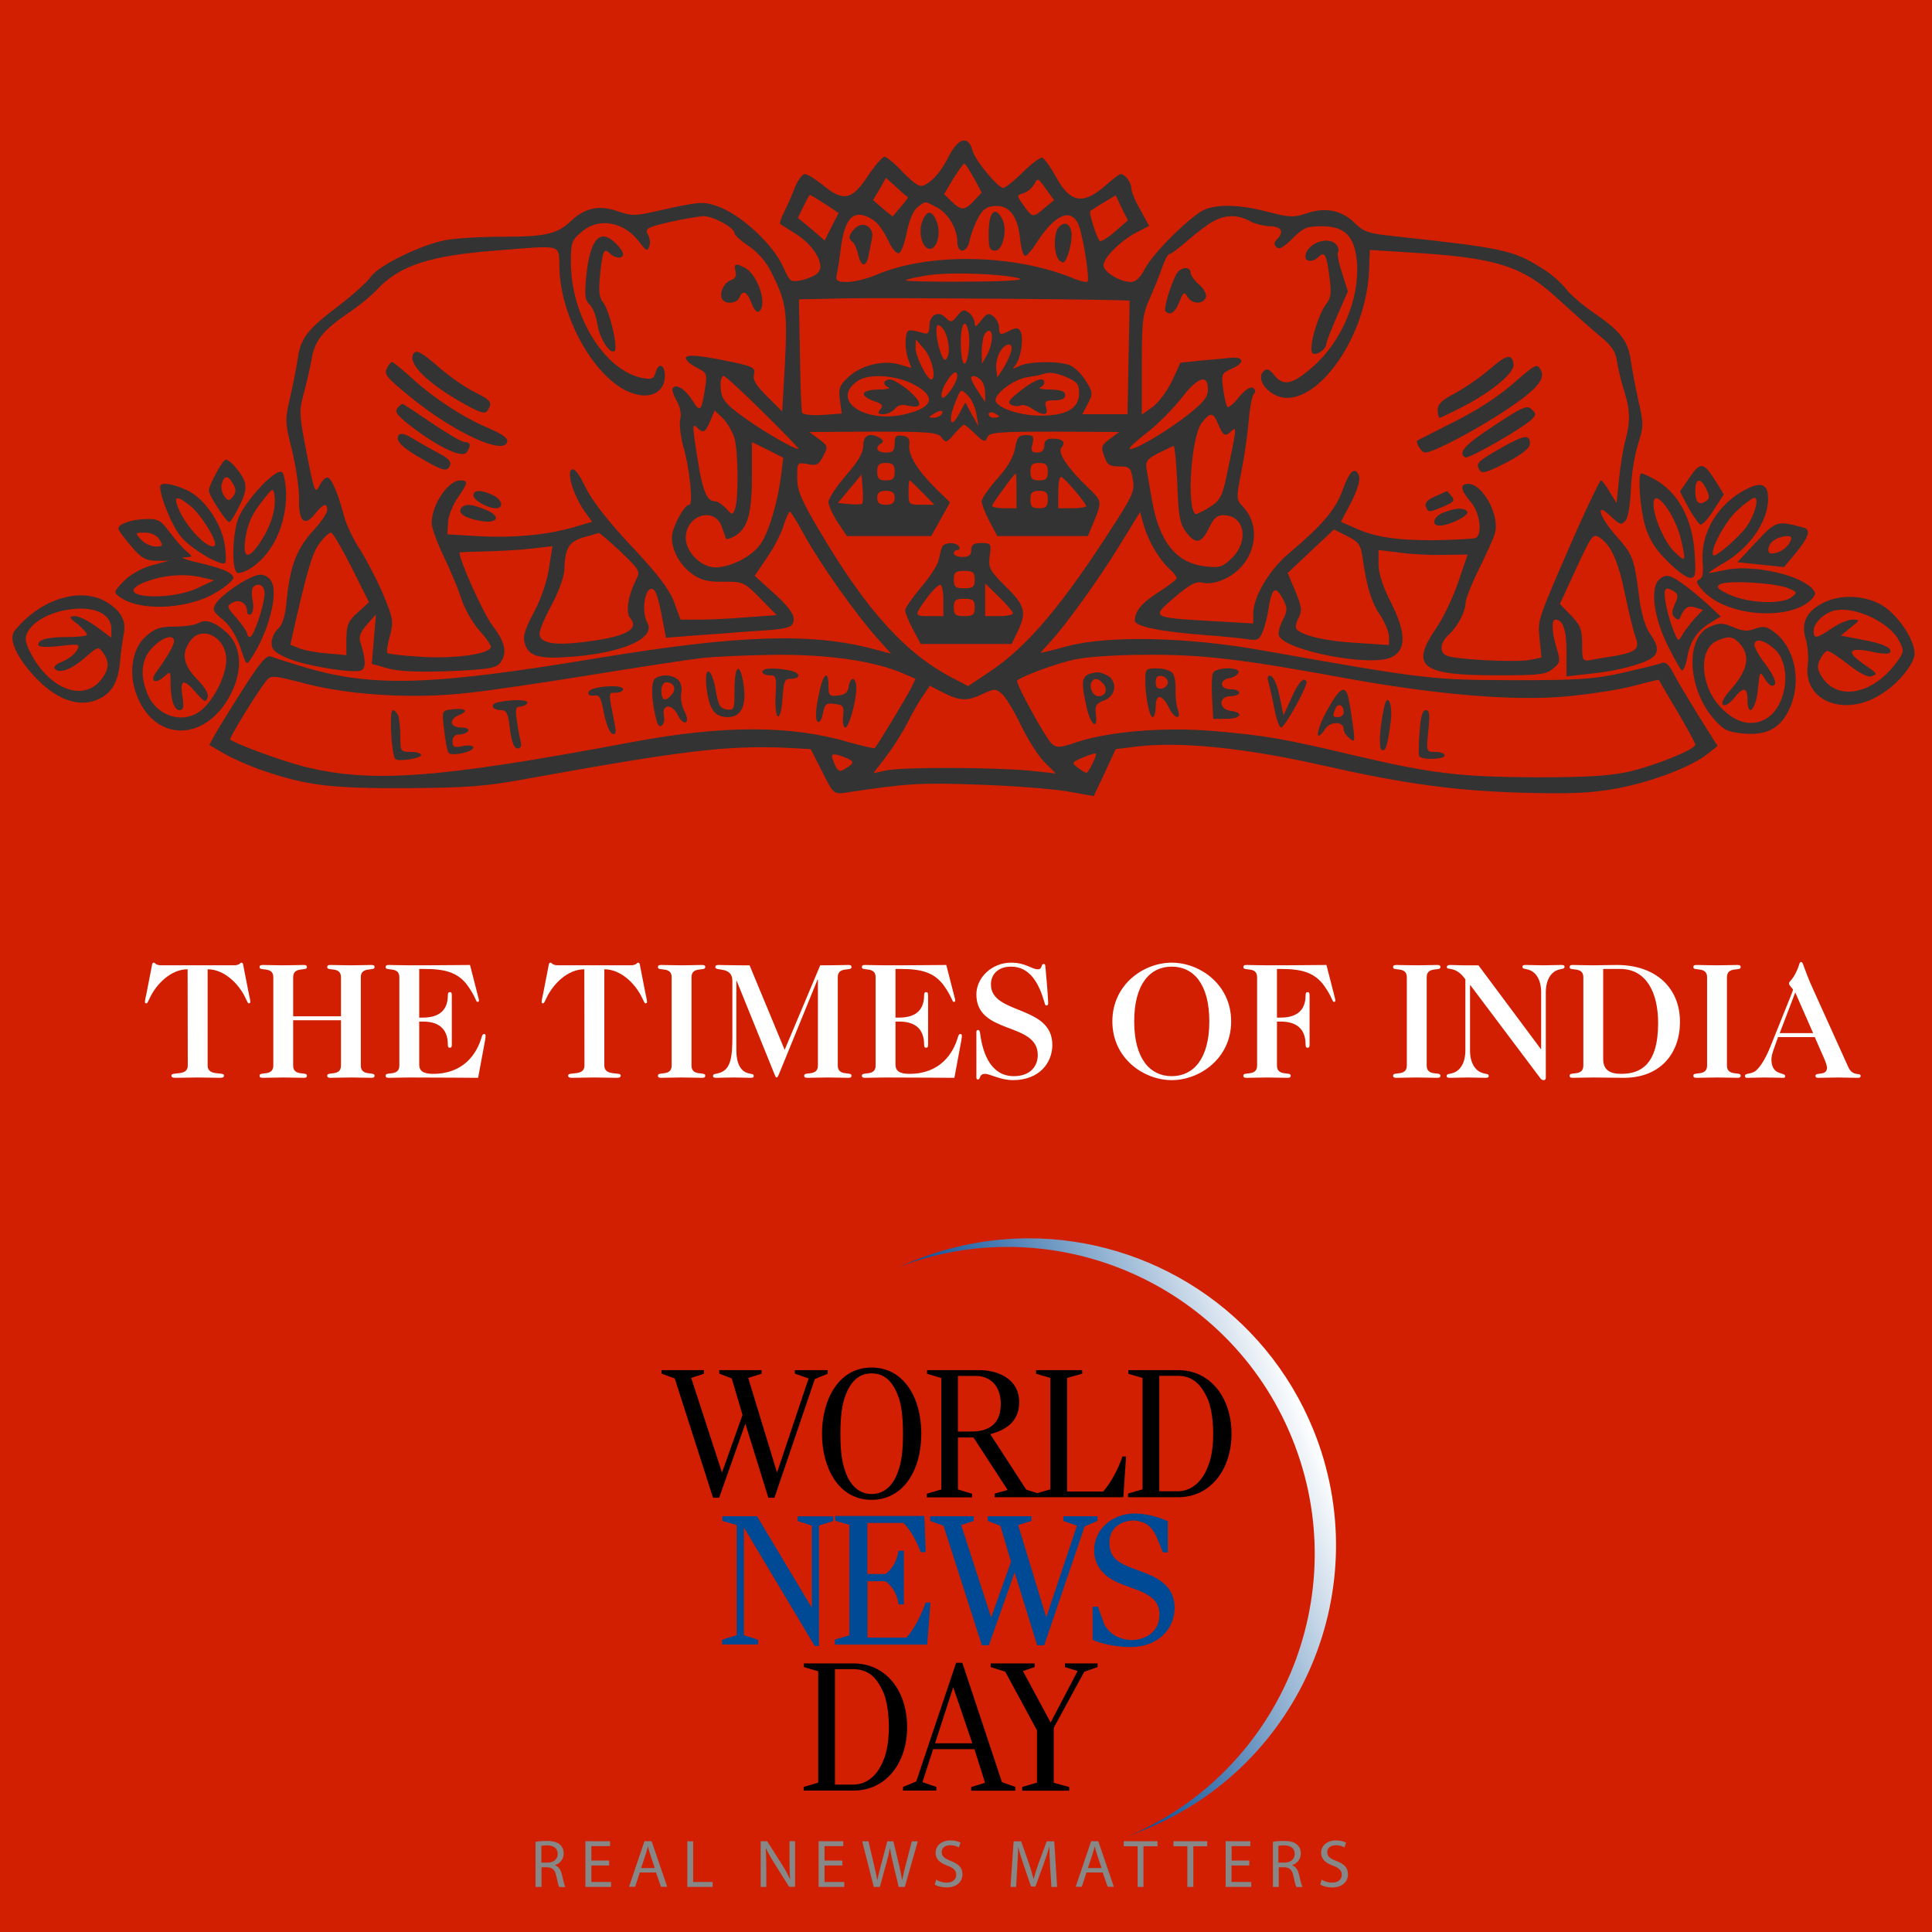 <svg x="0px" y="0px" xmlns="http://www.w3.org/2000/svg" xmlns:xlink="http://www.w3.org/1999/xlink" viewBox="0 0 555 555" xml:space="preserve"><rect x="0" y="0" width="555" height="555" fill="#333333" stroke="none"/><title>Times of India (TOI) World News - https://timesofindia.indiatimes.com</title><style> .st0{fill:#878787;} .st1{fill:#004994;} .st2{fill:none;stroke:#004994;stroke-width:0.978;stroke-miterlimit:10;} .st3{clip-path:url(#SVGID_2_);fill:url(#SVGID_3_);} </style><g transform="translate(0,555) scale(0.1,-0.1)" fill="#d31f01" stroke="none"><path d="M0 2775 l0 -2775 2775 0 2775 0 0 2775 0 2775 -2775 0 -2775 0 0 -2775z m2794 2342 c6 -26 73 -107 88 -107 5 0 31 20 56 45 25 25 51 44 56 42 6 -2 25 -28 41 -58 41 -73 78 -78 144 -19 18 16 37 30 40 30 13 0 31 -24 31 -41 0 -9 11 -37 26 -62 l25 -46 -33 -17 c-45 -22 -98 -74 -98 -96 0 -19 47 -48 79 -48 14 0 27 13 40 38 24 47 137 157 174 171 40 15 101 13 181 -8 61 -16 73 -16 109 -4 54 19 102 9 139 -28 27 -26 39 -30 126 -39 297 -32 331 -39 412 -91 25 -15 56 -42 68 -58 12 -17 49 -48 81 -70 76 -52 99 -81 106 -139 4 -26 14 -78 22 -115 15 -64 15 -72 -2 -125 -10 -32 -19 -90 -20 -130 -2 -41 -8 -79 -15 -87 -12 -14 -16 -13 -42 11 -48 47 -35 0 16 -57 47 -53 51 -63 65 -176 6 -46 17 -83 30 -102 24 -33 27 -54 9 -69 -24 -19 -104 -40 -176 -47 l-72 -8 0 70 c0 64 -10 93 -32 93 -12 0 -10 -37 4 -83 11 -37 10 -41 -11 -58 -20 -17 -41 -19 -162 -19 -217 0 -249 25 -173 136 20 29 48 88 63 132 l27 79 -71 -1 c-38 -1 -96 2 -127 7 l-58 7 0 -40 c0 -26 12 -65 36 -111 44 -88 44 -137 1 -157 -59 -29 -306 19 -323 62 -3 8 2 28 11 45 14 28 14 34 0 61 -20 38 -31 32 -40 -23 -3 -23 -11 -55 -17 -70 -10 -25 -15 -28 -47 -23 -20 3 -70 8 -111 11 -133 10 -210 25 -210 42 0 27 19 51 70 83 27 18 50 35 50 39 0 5 -9 16 -20 26 -29 26 -61 80 -74 125 l-11 39 -59 -96 c-62 -101 -154 -228 -199 -277 -15 -16 -27 -30 -27 -31 0 -1 33 7 73 18 118 32 344 28 567 -12 463 -82 480 -84 715 -85 188 0 234 3 315 21 52 12 103 24 112 28 12 5 21 -2 34 -27 9 -18 42 -73 72 -122 l56 -89 -29 -23 c-48 -38 -165 -82 -266 -100 -74 -13 -132 -15 -274 -11 -190 6 -333 26 -560 77 -224 51 -409 70 -535 56 l-65 -8 -31 -67 -32 -68 -78 14 c-44 7 -158 16 -254 19 -163 6 -204 4 -380 -23 -35 -5 -36 -4 -68 60 l-33 65 -72 4 c-168 7 -295 -8 -737 -88 -124 -23 -175 -27 -350 -28 -218 -1 -287 7 -414 50 -38 13 -88 35 -112 49 l-43 25 21 38 c12 20 48 79 81 130 46 72 63 91 76 86 9 -4 51 -17 94 -30 196 -59 366 -54 847 26 401 66 609 73 788 26 l52 -14 -42 47 c-60 67 -163 213 -207 293 -20 37 -39 68 -42 68 -3 0 -11 -18 -18 -39 -6 -22 -27 -63 -47 -92 l-36 -53 56 -51 c37 -33 56 -58 56 -72 0 -27 -11 -30 -130 -37 -47 -4 -119 -9 -161 -12 l-76 -6 -12 63 c-6 34 -15 67 -21 73 -24 24 -41 -55 -20 -94 23 -43 -68 -84 -210 -96 -98 -8 -128 -1 -141 33 -8 23 -5 37 24 93 21 38 39 92 44 128 l10 63 -61 -7 c-33 -4 -93 -7 -133 -8 -40 -1 -73 -2 -73 -3 0 -24 68 -174 94 -209 38 -50 44 -79 23 -108 -11 -15 -34 -19 -145 -24 -92 -3 -145 -1 -178 8 l-46 13 6 71 6 71 -26 -29 c-18 -21 -24 -35 -19 -50 16 -51 17 -76 2 -82 -24 -9 -165 14 -213 36 -34 15 -44 24 -44 43 0 13 8 32 19 41 13 12 21 37 25 87 10 95 29 144 76 195 22 24 40 50 40 59 0 22 -12 18 -36 -12 -30 -38 -47 -20 -45 47 0 29 -9 90 -20 136 -20 79 -21 87 -6 151 9 37 18 87 22 111 8 60 27 85 117 153 43 33 85 71 94 85 21 31 143 91 213 104 29 6 105 10 167 10 122 0 155 8 195 46 39 37 81 46 134 27 41 -14 52 -13 113 1 116 26 131 28 169 15 68 -22 163 -109 193 -176 19 -43 21 -44 52 -38 18 4 40 13 47 21 23 21 -9 77 -61 111 -24 15 -45 28 -47 30 -2 2 3 18 12 35 9 18 23 50 31 71 8 20 21 37 28 37 7 0 30 -14 51 -31 59 -49 84 -44 129 24 21 31 43 57 49 57 5 0 30 -20 54 -46 36 -36 48 -43 62 -35 25 13 47 40 68 81 28 55 57 62 69 17z m-2122 -904 c39 -45 42 -63 17 -114 -13 -27 -27 -49 -30 -49 -9 0 -59 77 -59 90 0 17 40 90 49 90 4 0 15 -8 23 -17z m4259 -49 l21 -34 -29 -45 c-15 -24 -32 -43 -38 -42 -5 2 -21 24 -35 49 l-24 46 28 41 c32 46 40 44 77 -15z m-4109 -32 c0 -89 -37 -170 -98 -212 -18 -12 -38 -19 -43 -15 -15 9 -14 98 1 149 15 50 112 156 129 139 5 -5 10 -33 11 -61z m3926 44 c71 -37 113 -113 120 -213 4 -65 3 -73 -13 -73 -10 0 -39 21 -65 48 -35 34 -52 62 -64 101 -15 52 -22 151 -11 151 4 0 18 -6 33 -14z m-4207 -36 c49 -25 96 -95 105 -157 3 -24 4 -46 1 -50 -12 -11 -98 40 -127 75 -26 31 -60 114 -60 144 0 15 40 8 81 -12z m4537 -7 c10 -66 -44 -152 -124 -199 -24 -14 -44 -27 -44 -29 0 -2 19 2 43 7 73 17 205 -9 249 -49 14 -13 15 -19 6 -30 -55 -67 -242 -57 -313 17 -21 22 -25 31 -14 35 10 4 13 18 10 51 -6 83 43 166 124 208 38 20 59 17 63 -11z m-4592 -110 c16 -21 37 -46 48 -55 21 -18 21 -18 -4 -19 -14 0 3 -7 38 -15 67 -15 102 -29 102 -44 0 -11 -50 -47 -86 -60 -85 -33 -193 -30 -240 5 -18 13 -18 15 12 46 19 19 51 37 80 45 l49 13 -37 0 c-30 1 -43 8 -72 43 -20 23 -36 45 -36 50 0 13 41 27 82 27 32 1 41 -5 64 -36z m4696 11 c21 -6 14 -28 -27 -77 l-30 -36 -67 7 -67 7 54 58 c58 62 60 62 137 41z m-4402 -155 c20 -36 -9 -145 -57 -218 -15 -24 -15 -24 -33 30 -12 34 -30 63 -50 79 -28 23 -31 29 -20 46 17 28 101 83 127 83 13 1 27 -8 33 -20z m4062 -12 c17 -12 46 -37 66 -55 l35 -33 -31 -19 c-38 -23 -58 -54 -66 -103 -4 -21 -11 -35 -15 -33 -4 3 -22 35 -40 71 -40 81 -51 163 -26 189 20 19 33 16 77 -17z m-4535 -47 c41 -25 57 -54 48 -94 -3 -17 -8 -51 -10 -76 -5 -56 -22 -88 -57 -106 -57 -30 -127 -6 -192 66 -51 56 -72 106 -54 128 73 91 190 128 265 82z m5093 -5 c47 -24 100 -100 100 -143 0 -27 -44 -83 -91 -113 -106 -72 -230 -25 -216 81 3 22 0 56 -6 75 -14 48 3 81 56 106 46 21 109 19 157 -6z m-4748 -83 c48 -45 46 -127 -5 -203 -72 -106 -194 -103 -247 7 -33 67 -25 147 19 186 26 23 40 28 84 28 28 0 59 5 67 10 20 13 49 3 82 -28z m4333 14 c22 -9 37 -10 57 -2 23 8 33 7 55 -10 59 -44 79 -140 45 -217 -26 -59 -66 -81 -136 -74 -43 4 -55 10 -83 42 -77 89 -82 236 -10 265 29 12 37 11 72 -4z"/><path d="M2738 5036 l-26 -44 22 -21 c28 -27 37 -26 64 2 l22 24 -22 41 c-13 23 -25 42 -28 42 -3 -1 -17 -20 -32 -44z"/><path d="M2527 5007 l-19 -32 28 -24 28 -23 23 27 c13 15 23 28 21 29 -2 0 -17 13 -33 28 l-30 27 -18 -32z"/><path d="M2971 5021 c-6 -11 -20 -23 -31 -26 -20 -6 -20 -6 1 -36 25 -35 27 -35 60 -6 l27 22 -24 33 c-22 31 -23 32 -33 13z"/><path d="M2308 4957 l-16 -33 39 -32 38 -33 20 40 20 39 -39 26 c-22 14 -41 26 -43 26 -2 0 -10 -15 -19 -33z"/><path d="M3170 4968 c-19 -12 -37 -23 -38 -24 -5 -3 18 -77 27 -86 3 -3 23 8 43 26 l38 33 -18 36 -17 36 -35 -21z"/><path d="M2636 4955 c-12 -9 -24 -37 -31 -72 -6 -31 -16 -58 -22 -60 -7 -3 -19 11 -28 29 -23 48 -39 66 -67 77 -41 15 -62 -11 -73 -94 -3 -27 -8 -60 -11 -72 -4 -20 0 -23 30 -23 19 0 56 9 82 20 151 65 399 61 571 -11 18 -7 35 -11 37 -8 7 7 -12 127 -25 162 -22 52 -69 32 -123 -53 -12 -19 -26 -35 -31 -35 -6 0 -12 23 -15 52 -7 64 -32 95 -74 91 -24 -2 -35 -11 -48 -38 -10 -19 -20 -47 -23 -62 -7 -36 -35 -37 -35 -3 0 39 -27 83 -60 100 -35 18 -30 18 -54 0z m55 -42 c13 -33 1 -78 -20 -78 -21 0 -34 47 -22 78 13 35 29 34 42 0z m188 8 c16 -29 2 -91 -20 -91 -16 0 -19 8 -19 48 0 63 18 83 39 43z m-374 -56 c-3 -14 -7 -36 -10 -50 -7 -34 -22 -32 -30 5 -4 16 -11 32 -16 35 -13 9 -11 21 7 39 23 23 56 4 49 -29z m573 17 c2 -12 -2 -38 -8 -58 -10 -28 -14 -33 -26 -23 -17 14 -19 80 -2 97 17 17 32 10 36 -16z"/><path d="M1923 4912 c-64 -15 -71 -19 -62 -35 6 -10 8 -26 4 -35 -5 -15 -9 -13 -27 11 -44 60 -117 74 -167 31 -29 -24 -31 -31 -31 -88 0 -154 97 -311 206 -332 26 -5 32 -2 37 15 8 31 27 25 27 -9 0 -44 -38 -67 -89 -51 -103 30 -209 209 -214 358 -2 74 15 69 -184 53 -187 -14 -275 -43 -338 -110 -16 -18 -55 -50 -87 -71 -71 -49 -95 -79 -103 -132 -4 -23 -14 -66 -22 -96 -14 -51 -14 -61 8 -173 22 -112 24 -118 37 -93 7 15 18 25 24 23 12 -4 31 -51 47 -113 6 -22 26 -65 46 -95 19 -30 49 -88 66 -128 29 -70 30 -78 19 -119 -7 -24 -10 -46 -7 -49 3 -3 48 -8 100 -11 96 -6 197 9 197 29 0 6 -15 27 -34 48 -18 20 -42 62 -51 91 -10 30 -33 85 -52 124 -18 38 -33 79 -33 92 0 53 47 123 82 123 24 0 23 -7 -8 -51 -14 -21 -27 -53 -27 -71 l-2 -33 85 -5 c101 -6 201 3 276 25 l55 16 -21 29 c-32 45 -53 112 -38 121 8 5 21 -11 40 -51 19 -38 64 -97 133 -170 78 -83 109 -125 122 -161 l18 -49 55 0 c30 0 92 3 138 7 l83 6 -47 48 c-46 47 -49 48 -105 48 -44 -1 -65 4 -89 21 -36 25 -60 68 -60 106 0 28 35 94 50 94 12 0 1 105 -17 167 -8 29 -12 64 -9 78 4 17 0 36 -11 55 -9 16 -14 32 -10 36 11 12 36 -5 56 -36 22 -36 26 -32 36 32 7 45 6 47 -24 62 -17 9 -31 21 -31 27 0 12 39 9 138 -12 56 -12 62 -16 58 -35 -4 -15 6 -32 38 -63 l43 -43 8 141 c7 149 4 174 -41 262 -13 27 -39 56 -63 72 -23 15 -41 32 -41 37 0 16 -63 50 -90 49 -14 -1 -57 -8 -97 -17z m-153 -62 c11 -11 20 -24 20 -30 0 -14 -23 -13 -38 2 -17 17 -21 8 -28 -60 -5 -48 -3 -66 8 -80 18 -21 44 -129 34 -140 -13 -12 -43 34 -50 77 -3 22 -13 47 -22 56 -14 13 -15 28 -10 81 11 109 40 140 86 94z m371 -70 c37 -20 65 -109 39 -125 -6 -4 -15 7 -21 24 -12 33 -26 40 -35 16 -7 -17 -40 -20 -49 -5 -10 16 4 48 24 55 13 4 17 12 14 25 -6 23 0 25 28 10z m-879 -286 c29 -25 74 -57 101 -70 49 -25 52 -30 38 -53 -7 -11 -20 -8 -68 19 -104 58 -162 115 -146 143 8 14 22 7 75 -39z m-78 -31 c65 -59 151 -115 222 -144 37 -16 54 -28 51 -38 -8 -40 -150 25 -275 126 -69 56 -80 68 -71 84 5 11 12 19 15 19 4 0 29 -21 58 -47z m56 -128 c44 -30 87 -55 95 -55 17 0 19 -9 6 -29 -11 -18 -76 11 -153 69 -45 34 -55 46 -47 57 6 7 13 13 15 13 2 0 40 -25 84 -55z m22 -88 c24 -12 35 -23 31 -33 -7 -20 -19 -18 -78 16 -60 34 -80 54 -70 70 5 7 19 4 43 -11 21 -13 54 -31 74 -42z m153 -119 c27 -12 34 -38 10 -38 -25 0 -65 23 -65 37 0 16 21 17 55 1z m-18 -43 c45 -19 32 -41 -19 -31 -43 8 -62 21 -54 35 10 15 30 14 73 -4z"/><path d="M3487 4915 c-16 -8 -49 -33 -74 -55 -25 -22 -49 -40 -54 -40 -4 0 -13 -17 -20 -37 -7 -21 -23 -60 -35 -88 -21 -45 -24 -64 -24 -193 l0 -143 31 22 c17 12 42 46 56 75 l24 52 57 6 c31 3 70 6 86 8 40 4 43 -14 5 -31 -30 -13 -31 -16 -25 -59 3 -25 9 -48 12 -51 3 -3 18 9 33 28 17 21 33 31 40 27 8 -5 9 -12 2 -19 -5 -7 -11 -41 -14 -77 -3 -36 -12 -101 -21 -145 -15 -77 -15 -80 5 -101 60 -64 30 -173 -59 -210 -18 -8 -43 -12 -57 -8 -19 5 -36 -4 -81 -42 -68 -58 -67 -58 104 -68 l122 -7 0 28 c0 48 46 126 102 173 94 79 134 125 154 180 20 57 37 72 48 43 4 -11 -4 -39 -22 -75 l-30 -57 32 -14 c60 -29 121 -39 233 -39 62 1 118 4 123 7 19 12 11 73 -15 103 -30 35 -32 52 -7 52 42 0 92 -93 76 -143 -3 -12 -24 -58 -45 -101 -22 -44 -39 -88 -39 -98 0 -25 -23 -69 -49 -92 -25 -23 -27 -51 -4 -60 27 -11 197 -19 236 -12 l35 7 -5 52 c-6 58 -10 47 107 315 35 78 66 142 69 142 3 0 15 -15 25 -33 l20 -32 7 70 c4 39 12 88 18 110 15 54 14 88 -4 144 -8 25 -17 63 -20 83 -4 29 -16 46 -52 75 -25 21 -78 68 -117 104 -104 96 -178 119 -431 134 l-110 7 -2 -56 c-7 -208 -170 -420 -275 -358 -32 19 -45 49 -28 66 9 8 16 6 30 -11 27 -34 53 -28 112 24 83 73 134 195 126 299 -6 75 -34 104 -101 104 -43 0 -53 -4 -84 -35 -25 -25 -39 -33 -46 -25 -8 7 -7 14 1 22 22 22 13 38 -20 38 -18 1 -44 7 -58 15 -32 18 -68 19 -103 0z m352 -68 c6 -8 8 -17 5 -20 -4 -3 1 -30 11 -60 l17 -54 -31 -71 c-17 -39 -31 -75 -31 -80 0 -16 -30 -36 -40 -26 -12 12 16 111 40 141 14 18 15 32 9 78 -8 64 -14 74 -31 57 -15 -15 -38 -15 -38 0 0 37 65 63 89 35z m-419 -80 c0 -7 11 -23 25 -35 15 -13 22 -28 19 -37 -8 -20 -41 -19 -53 3 -9 15 -12 13 -23 -15 -12 -31 -27 -41 -40 -27 -7 6 20 93 35 112 13 16 37 16 37 -1z m928 -262 c5 -23 -55 -75 -139 -120 -37 -19 -70 -35 -73 -35 -3 0 -6 10 -6 23 0 16 13 29 53 49 28 16 72 46 97 68 47 41 63 45 68 15z m77 -16 c17 -26 -9 -57 -97 -116 -89 -59 -210 -123 -234 -123 -11 0 -29 30 -22 35 2 1 40 20 85 43 91 45 148 82 208 136 44 38 51 41 60 25z m-25 -144 c-26 -25 -182 -115 -191 -109 -22 13 -2 36 84 92 80 53 94 59 107 46 13 -12 13 -16 0 -29z m-5 -70 c0 -12 -22 -30 -68 -54 -57 -29 -70 -33 -77 -21 -12 19 -5 25 67 66 63 35 78 37 78 9z m-225 -150 c10 -13 7 -17 -23 -30 -44 -18 -44 -18 -51 0 -4 10 5 20 27 29 18 8 33 15 33 15 1 1 7 -6 14 -14z m45 -45 c7 -11 -52 -40 -80 -40 -25 0 -17 28 13 38 36 14 59 14 67 2z"/><path d="M2671 4760 c-35 -5 -66 -12 -69 -15 -3 -3 75 -5 174 -4 103 0 168 4 153 9 -44 13 -191 19 -258 10z"/><path d="M2435 4693 l-140 -3 3 -158 c1 -86 4 -161 6 -167 2 -6 28 -9 59 -7 l55 4 -5 38 c-5 32 -1 43 20 63 35 36 99 53 147 41 l38 -11 -10 28 c-5 15 -8 40 -6 56 3 28 5 29 51 16 13 -4 17 1 17 21 0 32 26 45 47 23 14 -14 18 -14 33 6 15 18 20 19 34 8 9 -7 16 -21 16 -30 0 -12 5 -10 19 9 16 20 21 22 35 11 9 -7 16 -22 16 -32 0 -22 4 -23 32 -8 16 8 23 8 29 -2 11 -17 2 -78 -14 -98 -10 -12 -9 -12 10 -3 26 14 112 16 146 3 13 -5 34 -25 46 -45 21 -33 21 -37 6 -66 l-16 -30 65 0 65 0 3 163 c2 89 3 163 3 163 0 4 -693 9 -810 7z"/><path d="M2690 4598 c0 -14 5 -40 11 -58 9 -25 14 -29 20 -17 11 19 1 73 -17 88 -11 9 -14 7 -14 -13z"/><path d="M2760 4566 c0 -30 4 -57 9 -60 10 -7 20 57 13 91 -8 43 -22 23 -22 -31z"/><path d="M2826 4584 c-3 -9 -6 -30 -6 -47 l1 -32 14 25 c16 28 20 70 6 70 -5 0 -12 -7 -15 -16z"/><path d="M2630 4550 c0 -23 33 -90 45 -90 16 0 2 63 -20 87 l-24 28 -1 -25z"/><path d="M2871 4536 c-7 -12 -11 -34 -9 -47 l3 -23 16 24 c9 14 19 35 23 48 10 30 -17 30 -33 -2z"/><path d="M2717 4450 c-10 -17 -15 -35 -11 -41 6 -11 44 41 44 61 0 19 -16 10 -33 -20z"/><path d="M2995 4475 c-5 -2 -26 -6 -46 -9 -36 -6 -89 -45 -89 -65 0 -21 65 -44 125 -45 77 -1 115 20 115 65 0 25 -6 32 -35 45 -34 14 -50 16 -70 9z m5 -24 c0 -5 -6 -12 -12 -14 -7 -3 6 -6 30 -6 30 -1 42 -5 42 -16 0 -10 -10 -15 -31 -15 -26 0 -29 -3 -24 -20 8 -24 -7 -26 -40 -4 -13 9 -29 13 -34 9 -6 -3 -18 -2 -26 2 -12 7 -6 15 27 41 41 32 68 41 68 23z"/><path d="M2070 4446 c0 -41 10 -55 74 -100 55 -39 137 -86 150 -86 3 0 -42 47 -101 105 -58 58 -110 105 -114 105 -5 0 -9 -11 -9 -24z"/><path d="M2463 4455 c-79 -55 23 -124 141 -94 81 20 86 53 14 88 -51 24 -124 28 -155 6z m150 -29 c39 -35 37 -51 -6 -41 -15 4 -28 1 -36 -9 -8 -9 -22 -16 -33 -16 -16 0 -18 3 -9 14 9 11 6 16 -19 24 -43 16 -37 32 13 33 23 0 36 3 30 6 -19 7 -16 23 5 23 9 -1 34 -16 55 -34z"/><path d="M2790 4463 c0 -5 9 -21 20 -38 l20 -30 0 26 c0 14 -5 30 -12 37 -13 13 -28 16 -28 5z"/><path d="M3393 4405 c-24 -30 -67 -74 -97 -97 -30 -23 -53 -44 -51 -47 8 -8 101 46 163 94 50 39 62 54 62 77 0 45 -30 35 -77 -27z"/><path d="M2745 4396 c-22 -53 -15 -82 9 -37 l19 35 19 -35 19 -34 -6 35 c-3 19 -14 44 -25 54 -19 20 -20 20 -35 -18z"/><path d="M2040 4340 c-14 -33 -20 -36 -39 -17 -10 10 -11 3 -6 -33 21 -148 32 -180 60 -180 6 0 20 -9 31 -21 17 -19 19 -19 25 -2 11 27 10 163 -1 204 -6 19 -21 45 -34 58 l-23 22 -13 -31z"/><path d="M2680 4360 c-13 -8 -13 -10 2 -10 9 0 20 5 23 10 8 13 -5 13 -25 0z"/><path d="M2840 4360 c0 -6 7 -10 15 -10 8 0 15 2 15 4 0 2 -7 6 -15 10 -8 3 -15 1 -15 -4z"/><path d="M3452 4335 c-29 -37 -44 -237 -19 -261 2 -3 21 6 40 18 32 20 38 31 51 93 28 131 29 141 15 128 -19 -19 -25 -16 -39 17 -15 37 -23 37 -48 5z"/><path d="M2741 4303 c-21 -25 -24 -26 -36 -10 -11 15 -34 17 -196 17 l-184 -1 27 -20 c27 -20 27 -22 13 -49 -13 -25 -19 -29 -45 -23 -30 5 -30 5 -30 -39 0 -37 11 -64 69 -161 134 -226 247 -349 384 -418 l38 -20 57 38 c113 74 215 195 371 440 46 72 51 86 45 117 -6 33 -9 36 -39 36 -28 0 -35 5 -43 30 -10 26 -8 31 16 49 l27 20 -186 1 c-165 0 -188 -2 -193 -17 -6 -14 -10 -13 -34 10 -16 15 -30 27 -33 27 -2 0 -15 -12 -28 -27z m-212 -12 c9 -6 10 -11 2 -15 -19 -12 -12 -26 14 -26 20 0 25 5 25 26 0 21 4 25 23 22 17 -2 21 -9 19 -27 -3 -29 25 -74 77 -125 l40 -39 -27 -49 -27 -48 -121 0 -121 0 -27 40 c-14 22 -26 48 -26 58 0 10 23 45 50 76 36 41 50 66 50 87 0 30 20 38 49 20z m437 -16 c-5 -20 -3 -25 14 -25 13 0 20 7 20 20 0 14 7 20 23 20 30 0 40 -10 26 -26 -12 -15 20 -61 80 -118 36 -35 37 -37 14 -93 l-18 -43 -130 0 -130 0 -23 43 c-12 23 -22 49 -22 57 0 8 21 38 45 65 30 33 47 63 51 88 6 31 10 37 31 37 22 0 24 -3 19 -25z m-211 -295 c3 -5 1 -10 -4 -10 -6 0 -11 -4 -11 -10 0 -5 11 -10 25 -10 18 0 25 5 25 20 0 15 7 20 29 20 28 0 29 -2 24 -37 -4 -35 0 -42 46 -88 56 -54 61 -74 34 -130 l-17 -35 -130 0 -131 0 -23 43 c-12 23 -22 47 -22 54 0 6 20 35 45 65 25 29 48 64 51 78 3 14 7 31 10 38 4 14 40 16 49 2z"/><path d="M2520 4195 c0 -20 5 -25 25 -25 20 0 25 5 25 25 0 20 -5 25 -25 25 -20 0 -25 -5 -25 -25z"/><path d="M2441 4146 l-34 -41 33 -3 c17 -2 34 -1 37 1 2 3 3 23 1 44 l-3 40 -34 -41z"/><path d="M2610 4135 c0 -34 1 -35 37 -35 l37 0 -34 35 c-19 19 -35 35 -37 35 -2 0 -3 -16 -3 -35z"/><path d="M2520 4120 c0 -15 7 -20 25 -20 18 0 25 5 25 20 0 15 -7 20 -25 20 -18 0 -25 -5 -25 -20z"/><path d="M2960 4195 c0 -20 5 -25 25 -25 20 0 25 5 25 25 0 20 -5 25 -25 25 -20 0 -25 -5 -25 -25z"/><path d="M2883 4146 c-18 -24 -33 -46 -33 -49 0 -4 16 -7 35 -7 l35 0 0 50 c0 28 -1 50 -2 50 -2 0 -18 -20 -35 -44z"/><path d="M3040 4135 l0 -45 40 0 c22 0 40 3 40 6 0 9 -64 84 -72 84 -5 0 -8 -20 -8 -45z"/><path d="M2960 4115 c0 -20 5 -25 25 -25 20 0 25 5 25 25 0 20 -5 25 -25 25 -20 0 -25 -5 -25 -25z"/><path d="M2740 3885 c0 -21 5 -25 30 -25 25 0 30 4 30 25 0 21 -5 25 -30 25 -25 0 -30 -4 -30 -25z"/><path d="M2667 3838 c-42 -57 -42 -58 2 -58 l41 0 0 45 c0 25 -4 45 -9 45 -6 0 -21 -15 -34 -32z"/><path d="M2830 3827 l0 -47 40 0 c22 0 40 4 40 8 0 4 -18 26 -40 47 l-40 39 0 -47z"/><path d="M2740 3805 c0 -21 5 -25 30 -25 25 0 30 4 30 25 0 21 -5 25 -30 25 -25 0 -30 -4 -30 -25z"/><path d="M2160 4180 c0 -108 -13 -150 -51 -171 -11 -6 -22 -9 -23 -7 -1 2 -6 17 -12 33 -19 61 -104 37 -104 -30 0 -41 44 -85 86 -85 46 1 109 34 132 72 23 38 46 116 56 193 l6 50 -45 23 -45 22 0 -100z"/><path d="M3327 4248 c-33 -17 -37 -24 -33 -47 2 -14 10 -56 16 -92 21 -117 70 -177 153 -186 41 -5 49 -2 77 25 49 50 35 122 -26 122 -18 0 -28 -9 -41 -37 -22 -45 -39 -48 -67 -10 -17 24 -21 46 -24 138 -3 60 -7 108 -11 108 -3 -1 -23 -11 -44 -21z"/><path d="M3766 3967 l-67 -63 22 -52 c19 -46 20 -56 9 -78 -8 -15 -10 -28 -4 -33 20 -18 84 -33 172 -38 l92 -6 0 24 c0 13 -11 40 -24 60 -26 37 -40 83 -51 162 -6 42 -10 49 -45 67 l-38 19 -66 -62z"/><path d="M921 3993 c-22 -27 -34 -66 -68 -211 l-19 -84 25 -10 c14 -6 51 -13 81 -15 l55 -5 0 47 c1 40 5 51 33 76 l32 29 -50 100 c-28 55 -54 100 -59 100 -5 0 -19 -12 -30 -27z"/><path d="M1675 4006 c-42 -13 -52 -31 -54 -95 -1 -19 -17 -63 -36 -98 -19 -35 -35 -72 -35 -83 0 -26 36 -34 113 -26 131 15 176 36 147 71 -13 16 -6 63 16 107 14 27 13 29 -43 83 -32 30 -60 54 -63 54 -3 -1 -23 -7 -45 -13z"/><path d="M4528 3917 l-47 -102 32 -33 c27 -28 32 -40 32 -83 0 -47 1 -49 25 -45 14 3 43 8 65 11 64 11 76 21 64 53 -6 15 -19 69 -30 121 -20 99 -41 145 -74 167 -19 12 -23 6 -67 -89z"/><path d="M2011 3659 c-41 -5 -185 -27 -320 -49 -135 -22 -293 -45 -351 -51 -152 -17 -332 -6 -458 26 -100 26 -104 26 -118 8 -28 -35 -106 -164 -103 -167 13 -12 143 -60 208 -77 197 -50 387 -36 951 70 258 48 452 48 618 -1 40 -11 74 -19 75 -17 12 15 87 140 101 166 l16 33 -37 16 c-82 35 -212 54 -363 53 -80 -1 -178 -5 -219 -10z m125 -75 c9 -61 -6 -94 -45 -94 -38 0 -53 21 -61 81 -9 68 14 66 26 -3 7 -44 13 -54 32 -56 21 -3 22 0 22 57 0 72 16 81 26 15z m133 40 c32 -7 33 -24 1 -24 -16 0 -19 -9 -22 -55 -2 -31 -7 -54 -13 -53 -6 2 -9 28 -7 61 3 52 2 57 -17 57 -12 0 -21 5 -21 10 0 11 33 13 79 4z m-319 -29 c7 -8 10 -25 7 -36 -3 -12 1 -35 8 -50 10 -18 11 -30 5 -34 -5 -3 -15 5 -22 19 -15 34 -47 35 -41 2 6 -28 -13 -45 -20 -19 -16 55 -18 116 -5 124 21 14 54 10 68 -6z m430 -16 c0 -27 3 -30 28 -27 19 2 28 9 30 26 5 30 22 28 22 -4 0 -38 -21 -114 -32 -114 -5 0 -8 15 -6 33 3 29 0 32 -25 35 -24 3 -28 -1 -33 -28 -4 -19 -10 -28 -16 -22 -6 6 -5 33 3 71 12 65 29 82 29 30z m-590 -9 c0 -5 -9 -10 -21 -10 -22 0 -22 5 -3 -91 5 -24 3 -30 -7 -27 -8 3 -18 29 -24 59 -8 44 -13 54 -27 51 -10 -2 -18 1 -18 7 0 11 23 18 68 20 17 0 32 -3 32 -9z m-275 -40 c-3 -5 -13 -10 -21 -10 -13 0 -14 -8 -9 -42 3 -24 9 -51 11 -60 3 -11 0 -18 -9 -18 -10 0 -17 17 -22 55 -5 45 -10 55 -25 55 -28 0 -34 18 -8 23 45 9 89 7 83 -3z m-196 -34 c-31 -13 -27 -36 7 -36 14 0 22 -4 19 -10 -3 -5 -15 -10 -26 -10 -12 0 -19 -7 -19 -20 0 -16 5 -19 30 -13 17 3 30 1 30 -4 0 -13 -61 -26 -71 -16 -4 5 -10 34 -13 65 -7 56 -7 57 21 60 40 5 52 -4 22 -16z m-175 -2 c3 -9 6 -36 6 -60 0 -42 1 -44 30 -44 17 0 30 -4 30 -9 0 -10 -69 -20 -75 -11 -11 17 -17 140 -7 140 5 0 13 -7 16 -16z"/><path d="M1900 3565 c0 -28 12 -32 30 -10 14 16 6 35 -16 35 -8 0 -14 -10 -14 -25z"/><path d="M3085 3655 c-51 -11 -151 -48 -163 -60 -6 -6 81 -164 99 -181 15 -13 23 -13 75 5 93 30 250 43 390 31 149 -13 198 -21 404 -70 222 -52 302 -62 525 -63 141 0 209 4 263 16 75 17 192 64 192 78 0 4 -23 47 -52 96 -29 48 -52 89 -53 90 0 1 -34 -7 -75 -18 -41 -11 -129 -24 -195 -30 -147 -13 -363 5 -620 51 -310 57 -421 70 -580 69 -85 0 -176 -6 -210 -14z m283 -38 c6 -7 10 -28 9 -47 -1 -19 2 -45 6 -57 12 -33 -9 -29 -25 4 -19 39 -38 41 -38 4 0 -17 -4 -31 -9 -31 -9 0 -21 58 -21 108 0 30 2 32 34 32 18 0 38 -6 44 -13z m190 1 c-3 -7 -14 -14 -26 -16 -31 -5 -28 -32 3 -32 14 0 25 -4 25 -10 0 -5 -11 -10 -25 -10 -35 0 -35 -37 0 -42 40 -5 30 -23 -12 -23 l-38 0 -3 59 c-2 32 -1 65 2 72 7 18 79 19 74 2z m-377 -8 c30 -17 25 -60 -9 -72 -24 -9 -27 -16 -24 -39 7 -50 -16 -31 -27 21 -18 84 -15 92 32 99 5 0 17 -4 28 -9z m495 -61 l11 -54 21 46 c21 48 37 66 45 52 6 -10 -62 -133 -73 -133 -5 0 -14 26 -20 58 -6 31 -14 65 -17 76 -3 12 -1 17 8 14 8 -2 19 -29 25 -59z m197 -1 c3 -13 9 -48 13 -78 7 -51 6 -54 -9 -41 -10 7 -17 19 -17 26 0 23 -38 24 -53 1 -31 -45 -27 -5 5 53 35 64 52 75 61 39z m122 -72 c-9 -69 -15 -87 -26 -80 -9 5 -6 61 7 122 9 46 26 10 19 -42z m108 -26 c-6 -60 -6 -60 21 -60 14 0 26 -4 26 -10 0 -12 -67 -14 -73 -2 -2 4 -2 35 1 70 3 43 8 62 18 62 11 0 12 -13 7 -60z"/><path d="M3320 3590 c0 -15 5 -20 18 -18 9 2 17 10 17 18 0 8 -8 16 -17 18 -13 2 -18 -3 -18 -18z"/><path d="M3136 3591 c-9 -14 4 -41 19 -41 21 0 28 19 15 35 -14 17 -26 19 -34 6z"/><path d="M3836 3514 c-9 -22 -8 -24 9 -24 8 0 15 6 15 14 0 22 -17 28 -24 10z"/><path d="M2652 3552 c-11 -15 -31 -50 -45 -78 -14 -28 -42 -72 -62 -98 l-36 -47 38 8 c47 10 312 9 412 -1 l74 -8 -33 33 c-18 18 -48 66 -67 105 -19 40 -44 81 -54 90 -18 16 -22 16 -55 1 -45 -22 -66 -21 -114 3 l-39 20 -19 -28z"/><path d="M2390 3378 c0 -5 5 -18 10 -29 9 -16 14 -17 30 -6 27 16 25 21 -10 34 -19 7 -30 8 -30 1z"/><path d="M3111 3374 c-33 -14 -33 -15 -15 -29 10 -8 22 -15 25 -15 6 0 31 51 27 55 -2 2 -18 -3 -37 -11z"/><path d="M637 4160 c-3 -10 1 -26 7 -35 11 -15 13 -15 25 -2 9 12 10 21 1 36 -14 26 -26 27 -33 1z"/><path d="M4870 4141 c0 -34 10 -44 30 -31 11 7 12 14 2 34 -16 35 -32 33 -32 -3z"/><path d="M760 4119 c-36 -45 -47 -68 -55 -115 -9 -60 9 -64 45 -8 31 49 44 96 38 133 -3 19 -5 19 -28 -10z"/><path d="M4750 4102 c0 -38 32 -110 60 -137 33 -32 34 -30 19 35 -17 74 -79 154 -79 102z"/><path d="M511 4093 c21 -55 89 -126 106 -110 9 10 -37 85 -67 111 -40 33 -52 33 -39 -1z"/><path d="M4991 4084 c-35 -31 -81 -117 -69 -129 6 -7 74 52 96 83 23 33 36 82 22 82 -5 0 -28 -16 -49 -36z"/><path d="M4940 3871 c-11 -8 -5 -14 30 -30 54 -24 147 -28 176 -7 18 14 18 15 -11 27 -40 15 -176 23 -195 10z"/><path d="M405 4000 c10 -11 29 -20 42 -20 21 0 22 2 11 20 -8 13 -24 20 -42 20 -28 0 -29 0 -11 -20z"/><path d="M460 3891 c-19 -4 -46 -13 -59 -20 -69 -38 85 -48 165 -11 l49 23 -30 7 c-38 10 -80 10 -125 1z"/><path d="M5098 3999 c-19 -10 -25 -39 -9 -39 20 0 42 13 52 31 8 15 6 19 -8 19 -10 0 -26 -5 -35 -11z"/><path d="M727 3863 c-4 -4 -5 -21 -1 -39 3 -18 1 -34 -5 -38 -6 -4 -11 -1 -11 6 0 25 -21 38 -42 27 -18 -10 -17 -12 12 -45 16 -19 30 -39 30 -44 0 -6 4 -10 8 -10 11 0 42 94 42 126 0 23 -19 32 -33 17z"/><path d="M4785 3818 c4 -24 14 -59 22 -78 13 -33 15 -34 25 -15 6 11 22 32 35 47 l25 26 -22 7 c-21 7 -32 -1 -44 -30 -2 -6 -8 -6 -15 1 -9 8 -9 17 0 38 11 23 10 29 -2 37 -26 16 -31 9 -24 -33z"/><path d="M198 3799 c-55 -8 -102 -34 -118 -64 -10 -18 -8 -29 8 -61 54 -104 151 -141 202 -77 24 30 25 52 6 78 -13 18 -15 18 -49 -12 -41 -36 -75 -49 -89 -35 -6 6 2 14 22 22 17 7 35 21 41 32 10 18 7 19 -50 12 -39 -4 -61 -3 -61 4 0 15 26 22 86 22 30 0 54 3 54 7 0 4 -12 17 -27 30 -26 20 -26 22 -7 23 11 0 39 -14 62 -31 l42 -31 0 25 c0 44 -50 67 -122 56z"/><path d="M5260 3793 c-27 -10 -50 -36 -50 -55 0 -24 8 -23 52 7 20 14 47 25 60 25 22 0 22 -1 -6 -23 l-28 -23 63 -12 c61 -11 89 -25 77 -38 -4 -3 -27 -2 -51 4 -65 13 -75 1 -27 -33 46 -32 45 -31 25 -38 -8 -4 -36 11 -64 33 -28 22 -55 40 -61 40 -6 0 -15 -11 -22 -25 -9 -19 -7 -29 6 -50 46 -71 149 -49 216 45 20 27 20 31 5 60 -30 57 -141 105 -195 83z"/><path d="M546 3708 c-26 -36 -19 -69 20 -109 24 -25 35 -43 30 -54 -5 -14 -10 -11 -32 14 -36 43 -48 40 -40 -9 5 -31 3 -40 -8 -40 -16 0 -26 30 -26 79 0 33 0 34 -20 16 -24 -21 -40 -12 -22 13 33 46 52 78 52 90 0 21 -31 13 -61 -17 -33 -34 -38 -79 -15 -135 28 -67 109 -89 159 -42 36 33 67 99 67 141 0 65 -71 101 -104 53z"/><path d="M4934 3710 c-57 -23 -50 -133 11 -194 40 -41 83 -53 122 -34 66 31 84 158 29 205 -30 26 -56 30 -56 10 0 -7 13 -31 30 -53 30 -40 38 -64 20 -64 -5 0 -15 10 -22 23 -12 20 -13 18 -18 -32 -5 -59 -30 -85 -30 -32 0 38 -12 39 -39 5 -11 -14 -25 -23 -31 -19 -7 4 1 20 20 42 53 59 60 102 24 138 -17 17 -29 18 -60 5z"/></g><g fill="#FFF" stroke="none" transform="matrix(1.533,0,0,1.533,40.333,275.333)"><path d="M12.599,20.072c0,2.077,3.07,1.085,3.07,1.86c0,0.372-0.31,0.435-0.806,0.435c-1.457,0-2.264-0.063-4.124-0.063 s-2.666,0.063-4.124,0.063c-0.496,0-0.806-0.063-0.806-0.435c0-0.775,3.069,0.217,3.069-1.86L8.848,2.027 c-3.131,0-5.829,2.759-7.039,5.271C1.468,8.011,1.313,8.414,1.127,8.414c-0.217,0-0.279-0.124-0.279-0.248 c0-0.372,0.186-1.116,0.31-1.705L2.15,1.376c0.031-0.187,0.062-0.589,0.341-0.589c0.186,0,0.248,0.124,0.403,0.248 C3.081,1.159,3.36,1.283,4.011,1.283h13.425c0.651,0,0.931-0.124,1.116-0.248c0.155-0.124,0.217-0.248,0.403-0.248 c0.279,0,0.31,0.403,0.341,0.589l0.992,5.085c0.124,0.589,0.311,1.333,0.311,1.705c0,0.124-0.063,0.248-0.279,0.248 c-0.186,0-0.341-0.403-0.682-1.116c-1.209-2.512-3.907-5.271-7.039-5.271V20.072z"/><path d="M28.625,11.577v8.496c0,2.077,2.573,1.085,2.573,1.86c0,0.372-0.186,0.435-0.682,0.435c-1.085,0-1.891-0.063-3.751-0.063 s-2.667,0.063-3.752,0.063c-0.496,0-0.682-0.063-0.682-0.435c0-0.775,2.574,0.217,2.574-1.86V3.515c0-2.078-2.574-1.085-2.574-1.86 c0-0.372,0.186-0.434,0.682-0.434c1.085,0,1.892,0.062,3.752,0.062s2.666-0.062,3.751-0.062c0.496,0,0.682,0.062,0.682,0.434 c0,0.775-2.573-0.217-2.573,1.86v7.317h8.96V3.515c0-2.078-2.574-1.085-2.574-1.86c0-0.372,0.187-0.434,0.683-0.434 c1.085,0,1.891,0.062,3.751,0.062s2.667-0.062,3.751-0.062c0.496,0,0.683,0.062,0.683,0.434c0,0.775-2.574-0.217-2.574,1.86v16.557 c0,2.077,2.574,1.085,2.574,1.86c0,0.372-0.187,0.435-0.683,0.435c-1.085,0-1.891-0.063-3.751-0.063s-2.667,0.063-3.751,0.063 c-0.496,0-0.683-0.063-0.683-0.435c0-0.775,2.574,0.217,2.574-1.86v-8.496H28.625z"/><path d="M48.526,3.515c0-2.078-2.574-1.085-2.574-1.86c0-0.372,0.187-0.434,0.683-0.434c1.085,0,1.891,0.062,3.751,0.062 c6.852,0,9.147-0.062,11.379-0.062l1.488,5.798c0.093,0.403,0.186,0.651,0.186,0.807c0,0.217-0.062,0.31-0.248,0.31 c-0.372,0-0.279-0.775-1.798-2.945c-1.892-2.697-4.527-3.225-8.217-3.225h-0.93v9.116h0.682c2.667,0,4.682-1.054,4.682-4.186 c0-0.465,0.155-0.589,0.372-0.589c0.248,0,0.372,0.124,0.372,0.589v9.271c0,0.465-0.124,0.558-0.372,0.558 c-0.217,0-0.372-0.093-0.372-0.558c0-3.256-2.015-4.341-4.682-4.341h-0.682v8.062c0,1.178,0.744,1.736,2.604,1.736 c5.736,0,8.186-3.783,9.084-6.853c0.155-0.466,0.248-0.62,0.465-0.62s0.279,0.154,0.279,0.31c0,0.187,0,0.466-0.093,0.899 l-1.302,7.008c-2.574,0-5.209-0.063-12.898-0.063c-1.86,0-2.667,0.063-3.751,0.063c-0.496,0-0.683-0.063-0.683-0.435 c0-0.775,2.574,0.217,2.574-1.86V3.515z"/><path d="M86.936,20.072c0,2.077,3.07,1.085,3.07,1.86c0,0.372-0.31,0.435-0.806,0.435c-1.457,0-2.264-0.063-4.124-0.063 s-2.666,0.063-4.124,0.063c-0.496,0-0.806-0.063-0.806-0.435c0-0.775,3.069,0.217,3.069-1.86L83.185,2.027 c-3.131,0-5.829,2.759-7.039,5.271c-0.341,0.713-0.496,1.116-0.682,1.116c-0.217,0-0.279-0.124-0.279-0.248 c0-0.372,0.186-1.116,0.31-1.705l0.992-5.085c0.031-0.187,0.062-0.589,0.341-0.589c0.186,0,0.248,0.124,0.403,0.248 c0.186,0.124,0.465,0.248,1.116,0.248h13.425c0.651,0,0.931-0.124,1.116-0.248c0.155-0.124,0.217-0.248,0.403-0.248 c0.279,0,0.31,0.403,0.341,0.589l0.992,5.085c0.124,0.589,0.311,1.333,0.311,1.705c0,0.124-0.063,0.248-0.279,0.248 c-0.186,0-0.341-0.403-0.682-1.116c-1.209-2.512-3.907-5.271-7.039-5.271V20.072z"/><path d="M99.551,3.515c0-2.078-2.573-1.085-2.573-1.86c0-0.372,0.186-0.434,0.682-0.434c1.085,0,1.891,0.062,3.751,0.062 s2.667-0.062,3.752-0.062c0.496,0,0.682,0.062,0.682,0.434c0,0.775-2.574-0.217-2.574,1.86v16.557c0,2.077,2.574,1.085,2.574,1.86 c0,0.372-0.186,0.435-0.682,0.435c-1.085,0-1.892-0.063-3.752-0.063s-2.666,0.063-3.751,0.063c-0.496,0-0.682-0.063-0.682-0.435 c0-0.775,2.573,0.217,2.573-1.86V3.515z"/><path d="M120.726,17.127l6.666-15.844h1.427c1.86,0,2.666-0.062,3.751-0.062c0.496,0,0.682,0.062,0.682,0.434 c0,0.775-2.573-0.217-2.573,1.86v16.557c0,2.077,2.573,1.085,2.573,1.86c0,0.372-0.186,0.435-0.682,0.435 c-1.085,0-1.891-0.063-3.751-0.063s-2.667,0.063-3.752,0.063c-0.496,0-0.682-0.063-0.682-0.435c0-0.775,2.574,0.217,2.574-1.86 V3.949h-0.063l-7.224,17.704c-0.124,0.279-0.248,0.651-0.465,0.651c-0.155,0-0.279-0.311-0.403-0.651l-7.069-17.456h-0.062v12.991 c0,2.636,0.899,3.907,2.077,4.279c0.807,0.248,1.179,0.124,1.179,0.558c0,0.279-0.187,0.342-0.683,0.342 c-0.868,0-1.705-0.063-2.945-0.063c-1.922,0-2.729,0.063-3.287,0.063c-0.434,0-0.713-0.031-0.713-0.311 c0-0.496,0.341-0.341,1.147-0.589c2.201-0.62,2.48-3.039,2.48-6.79V4.197c0-2.76-3.193-1.768-3.193-2.542 c0-0.372,0.186-0.434,0.682-0.434c1.085,0,1.892,0.062,3.752,0.062h1.984L120.726,17.127z"/><path d="M137.774,3.515c0-2.078-2.574-1.085-2.574-1.86c0-0.372,0.187-0.434,0.683-0.434c1.085,0,1.891,0.062,3.751,0.062 c6.852,0,9.147-0.062,11.379-0.062l1.488,5.798c0.093,0.403,0.186,0.651,0.186,0.807c0,0.217-0.062,0.31-0.248,0.31 c-0.372,0-0.279-0.775-1.798-2.945c-1.892-2.697-4.527-3.225-8.217-3.225h-0.93v9.116h0.682c2.667,0,4.682-1.054,4.682-4.186 c0-0.465,0.155-0.589,0.372-0.589c0.248,0,0.372,0.124,0.372,0.589v9.271c0,0.465-0.124,0.558-0.372,0.558 c-0.217,0-0.372-0.093-0.372-0.558c0-3.256-2.015-4.341-4.682-4.341h-0.682v8.062c0,1.178,0.744,1.736,2.604,1.736 c5.736,0,8.186-3.783,9.084-6.853c0.155-0.466,0.248-0.62,0.465-0.62s0.279,0.154,0.279,0.31c0,0.187,0,0.466-0.093,0.899 l-1.302,7.008c-2.574,0-5.209-0.063-12.898-0.063c-1.86,0-2.667,0.063-3.751,0.063c-0.496,0-0.683-0.063-0.683-0.435 c0-0.775,2.574,0.217,2.574-1.86V3.515z"/><path d="M156.653,13.778c0-0.279,0.155-0.372,0.31-0.372c0.279,0,0.341,0.248,0.434,0.93c0.527,3.814,2.17,7.721,6.263,7.721 c3.102,0,4.496-1.86,4.496-3.969c0-6.263-11.503-3.721-11.503-11.348c0-3.225,2.977-5.953,6.511-5.953 c2.76,0,3.814,1.24,5.023,1.24c0.899,0,0.496-0.992,1.085-0.992c0.218,0,0.279,0.124,0.311,0.465 c0.403,4.341,0.526,6.48,0.526,6.883c0,0.311-0.154,0.435-0.341,0.435c-0.248,0-0.31-0.403-0.403-0.744 c-1.054-3.535-2.729-6.542-6.231-6.542c-2.356,0-3.752,1.395-3.752,3.349c0,5.705,11.503,3.783,11.503,11.317 c0,3.287-2.356,6.604-7.41,6.604c-2.264,0-4.341-1.178-5.147-1.178c-1.271,0-0.806,1.054-1.395,1.054 c-0.124,0-0.279-0.062-0.279-0.372V13.778z"/><path d="M204.396,11.794c0,6.945-5.891,11.007-11.131,11.007s-11.131-4.062-11.131-11.007s5.891-11.007,11.131-11.007 S204.396,4.849,204.396,11.794z M193.265,1.531c-4.062,0-7.038,3.255-7.038,10.263c0,7.007,2.977,10.263,7.038,10.263 s7.038-3.256,7.038-10.263C200.303,4.786,197.327,1.531,193.265,1.531z"/><path d="M209.258,3.515c0-2.078-2.573-1.085-2.573-1.86c0-0.372,0.187-0.434,0.683-0.434c1.085,0,1.891,0.062,3.752,0.062 c6.852,0,9.146-0.062,11.131-0.062l1.488,5.798c0.093,0.403,0.186,0.651,0.186,0.807c0,0.217-0.062,0.31-0.248,0.31 c-0.372,0-0.279-0.775-1.798-2.945c-1.892-2.697-4.527-3.225-8.217-3.225h-0.683v9.116h0.683c2.667,0,4.682-1.054,4.682-4.186 c0-0.465,0.155-0.589,0.372-0.589c0.248,0,0.372,0.124,0.372,0.589v9.271c0,0.465-0.124,0.558-0.372,0.558 c-0.217,0-0.372-0.093-0.372-0.558c0-3.256-2.015-4.341-4.682-4.341h-0.683v8.248c0,2.077,2.574,1.085,2.574,1.86 c0,0.372-0.187,0.435-0.683,0.435c-1.085,0-1.892-0.063-3.751-0.063c-1.861,0-2.667,0.063-3.752,0.063 c-0.496,0-0.683-0.063-0.683-0.435c0-0.775,2.573,0.217,2.573-1.86V3.515z"/><path d="M237.314,3.515c0-2.078-2.573-1.085-2.573-1.86c0-0.372,0.186-0.434,0.682-0.434c1.085,0,1.892,0.062,3.752,0.062 s2.666-0.062,3.752-0.062c0.496,0,0.682,0.062,0.682,0.434c0,0.775-2.573-0.217-2.573,1.86v16.557c0,2.077,2.573,1.085,2.573,1.86 c0,0.372-0.186,0.435-0.682,0.435c-1.086,0-1.892-0.063-3.752-0.063s-2.667,0.063-3.752,0.063c-0.496,0-0.682-0.063-0.682-0.435 c0-0.775,2.573,0.217,2.573-1.86V3.515z"/><path d="M262.488,6.398c0-2.635-1.147-3.906-2.325-4.278c-0.807-0.248-1.178-0.124-1.178-0.559c0-0.279,0.186-0.341,0.682-0.341 c1.116,0,1.953,0.062,3.256,0.062c1.302,0,2.139-0.062,3.256-0.062c0.496,0,0.682,0.062,0.682,0.341 c0,0.435-0.372,0.311-1.178,0.559c-1.179,0.372-2.326,1.643-2.326,4.278v15.969c0,0.217-0.124,0.434-0.372,0.434 c-0.217,0-0.465-0.093-0.62-0.311L249.217,5.003h-0.062v12.185c0,2.636,1.147,3.907,2.325,4.279 c0.807,0.248,1.178,0.124,1.178,0.558c0,0.279-0.186,0.342-0.682,0.342c-1.116,0-1.953-0.063-3.256-0.063 c-1.302,0-2.139,0.063-3.256,0.063c-0.496,0-0.682-0.063-0.682-0.342c0-0.434,0.372-0.31,1.178-0.558 c1.179-0.372,2.326-1.644,2.326-4.279V3.918c-1.799-2.573-3.473-1.674-3.473-2.263c0-0.341,0.217-0.434,0.682-0.434 c0.744,0,1.364,0.062,2.356,0.062h2.884l11.689,15.689h0.062V6.398z"/><path d="M270.391,3.515c0-2.078-2.574-1.085-2.574-1.86c0-0.372,0.187-0.434,0.683-0.434c1.085,0,1.892,0.062,3.751,0.062 c1.271,0,2.698-0.062,4.403-0.062c7.349,0,11.845,4.31,11.845,10.666c0,5.798-3.566,10.48-10.543,10.48 c-2.077,0-3.875-0.063-5.705-0.063c-1.859,0-2.666,0.063-3.751,0.063c-0.496,0-0.683-0.063-0.683-0.435 c0-0.775,2.574,0.217,2.574-1.86V3.515z M274.112,18.832c0,1.984,1.146,2.791,3.379,2.791c3.535,0,6.914-1.613,6.914-9.52 c0-5.922-2.355-10.139-7.1-10.139h-3.193V18.832z"/><path d="M293.579,3.515c0-2.078-2.574-1.085-2.574-1.86c0-0.372,0.187-0.434,0.683-0.434c1.085,0,1.892,0.062,3.752,0.062 s2.666-0.062,3.751-0.062c0.496,0,0.683,0.062,0.683,0.434c0,0.775-2.573-0.217-2.573,1.86v16.557c0,2.077,2.573,1.085,2.573,1.86 c0,0.372-0.187,0.435-0.683,0.435c-1.085,0-1.891-0.063-3.751-0.063s-2.667,0.063-3.752,0.063c-0.496,0-0.683-0.063-0.683-0.435 c0-0.775,2.574,0.217,2.574-1.86V3.515z"/><path d="M306.877,14.739c-0.837,2.388-1.24,3.286-1.24,4.186c0,3.101,2.573,2.356,2.573,3.101c0,0.342-0.155,0.342-0.496,0.342 c-0.651,0-1.396-0.063-3.503-0.063c-1.023,0-2.016,0.063-3.132,0.063c-0.311,0-0.403-0.125-0.403-0.373 c0-0.558,1.209-0.248,2.077-0.992c0.807-0.682,1.829-2.325,2.667-4.434c3.721-9.302,4.248-10.449,4.248-10.697 c0-0.217-0.744-0.806-0.744-1.178c0-0.465,0.526-0.403,1.395-2.232c0.651-1.364,0.496-1.798,0.899-1.798s0.372,1.023,2.232,5.116 l6.604,14.604c0.837,1.829,2.294,0.93,2.294,1.611c0,0.342-0.217,0.373-0.526,0.373c-1.24,0-2.48-0.063-3.721-0.063 s-2.45,0.063-3.721,0.063c-0.311,0-0.496-0.094-0.496-0.373c0-0.774,2.17,0.125,2.17-1.55c0-0.279-0.311-1.209-0.527-1.675 l-1.768-4.03H306.877z M310.102,6.368l-2.914,7.627h6.263L310.102,6.368z"/></g><g stroke="none" transform="matrix(0.373,0,0,0.373,155.333,325.333)"><path class="st0" d="M-4,546.3c2.3-0.5,5.6-0.7,8.7-0.7c4.8,0,8,0.9,10.2,2.9c1.8,1.6,2.8,4,2.8,6.7c0,4.6-2.9,7.7-6.6,9v0.2 c2.7,0.9,4.3,3.4,5.2,7.1c1.1,4.9,2,8.3,2.7,9.6h-4.7c-0.6-1-1.4-4-2.3-8.4c-1-4.8-2.9-6.7-7-6.8H0.6V581H-4V546.3z M0.6,562.3h4.6 c4.8,0,7.9-2.7,7.9-6.7c0-4.5-3.3-6.5-8.1-6.6c-2.2,0-3.8,0.2-4.5,0.4V562.3z M52.7,560.7H39v-11.1h14.4v-3.8h-19V581h19.8v-3.8H39 v-12.7h13.7V560.7z M76.3,569.9l-3.6,11h-4.7l11.9-35.1h5.5l12,35.1h-4.8l-3.8-11H76.3z M87.8,566.4l-3.4-10.1 c-0.8-2.3-1.3-4.4-1.8-6.4h-0.1c-0.5,2.1-1.1,4.2-1.8,6.4l-3.4,10.2H87.8z M112.9,581h19.5v-3.8h-15v-31.3h-4.5V581z M173.7,581v-15 c0-5.8-0.1-10.1-0.4-14.5l0.2-0.1c1.8,3.8,4.1,7.8,6.6,11.7l11.2,17.8h4.6v-35.1h-4.3v14.7c0,5.5,0.1,9.7,0.5,14.4l-0.1,0.1 c-1.7-3.6-3.7-7.3-6.3-11.4l-11.3-17.8h-5V581H173.7z M232.3,560.7h-13.7v-11.1h14.4v-3.8h-19V581h19.8v-3.8h-15.2v-12.7h13.7V560.7 z M261.2,581l5-18.3c1.3-4.5,2.1-8,2.7-11.5h0.1c0.5,3.5,1.2,7,2.3,11.5l4.4,18.3h4.7l10-35.1h-4.6l-4.6,17.7 c-1.1,4.4-2.1,8.3-2.8,12.1h-0.1c-0.5-3.7-1.5-7.9-2.4-12l-4.3-17.8h-4.7l-4.7,17.7c-1.2,4.5-2.3,8.7-2.9,12.2h-0.1 c-0.6-3.4-1.6-7.8-2.6-12.1l-4.2-17.8h-4.8l8.9,35.1H261.2z M303.5,579.2c1.9,1.3,5.6,2.2,9,2.2c8.3,0,12.3-4.7,12.3-10.1 c0-5.2-3-8-9-10.3c-4.8-1.9-7-3.5-7-6.8c0-2.4,1.8-5.3,6.6-5.3c3.2,0,5.5,1,6.7,1.7l1.2-3.7c-1.6-0.9-4.2-1.7-7.8-1.7 c-6.8,0-11.4,4.1-11.4,9.5c0,5,3.5,7.9,9.3,10c4.7,1.8,6.6,3.7,6.6,7c0,3.5-2.7,6-7.4,6c-3.1,0-6.1-1-8.1-2.3L303.5,579.2z M393.3,581h4.4l-2.2-35.1h-5.8l-6.3,17c-1.6,4.4-2.8,8.3-3.7,11.8h-0.2c-0.9-3.6-2.1-7.5-3.5-11.8l-6-17h-5.8l-2.4,35.1h4.3 l0.9-15.1c0.3-5.3,0.6-11.2,0.7-15.5h0.1c1,4.2,2.4,8.7,4.1,13.6l5.7,16.7h3.4l6.2-17c1.8-4.8,3.2-9.2,4.4-13.3h0.2 c-0.1,4.4,0.3,10.3,0.5,15.2L393.3,581z M420.3,569.9l-3.6,11H412l11.9-35.1h5.5l12,35.1h-4.8l-3.8-11H420.3z M431.9,566.4 l-3.4-10.1c-0.8-2.3-1.3-4.4-1.8-6.4h-0.1c-0.5,2.1-1.1,4.2-1.8,6.4l-3.4,10.2H431.9z M459.6,581h4.6v-31.3H475v-3.9h-26v3.9h10.7 V581z M498,581h4.6v-31.3h10.7v-3.9h-26v3.9H498V581z M545.8,560.7h-13.7v-11.1h14.4v-3.8h-19V581h19.7v-3.8h-15.2v-12.7h13.7V560.7 z M563.7,546.3c2.3-0.5,5.6-0.7,8.7-0.7c4.8,0,8,0.9,10.2,2.9c1.8,1.6,2.8,4,2.8,6.7c0,4.6-2.9,7.7-6.6,9v0.2 c2.7,0.9,4.3,3.4,5.2,7.1c1.1,4.9,2,8.3,2.7,9.6h-4.7c-0.6-1-1.4-4-2.3-8.4c-1-4.8-2.9-6.7-7-6.8h-4.3V581h-4.5V546.3z M568.2,562.3 h4.6c4.8,0,7.9-2.7,7.9-6.7c0-4.5-3.3-6.5-8.1-6.6c-2.2,0-3.8,0.2-4.5,0.4V562.3z M600.4,579.2c1.9,1.3,5.6,2.2,9,2.2 c8.3,0,12.3-4.7,12.3-10.1c0-5.2-3-8-9-10.3c-4.9-1.9-7-3.5-7-6.8c0-2.4,1.8-5.3,6.6-5.3c3.2,0,5.5,1,6.7,1.7l1.2-3.7 c-1.6-0.9-4.2-1.7-7.8-1.7c-6.8,0-11.4,4.1-11.4,9.5c0,5,3.5,7.9,9.3,10c4.7,1.8,6.6,3.7,6.6,7c0,3.5-2.7,6-7.4,6 c-3.1,0-6.1-1-8.1-2.3L600.4,579.2z"/><path class="st1" d="M213.8,302.3V395h-2.5L156,302.4v85.1l10.9,3.5v2.8h-26.7V391l11.2-3.5v-85.6l-11-3.1v-2.8h25.9l43,71.8v-65.4 l-10.9-3.5v-2.8h26.4v2.8L213.8,302.3z M227.1,393.9h70.1l2.4-31.4h-2.8c-3,8.6-8.5,19.8-14.8,27h-30.8v-44.4h14.4 c5.1,3.3,9.2,9.9,10.5,17.9h3.1v-40.4H276c-1.3,8-5.4,14.7-10.5,17.9h-14.4v-40.3h28.5c5.8,5.9,9.9,13.6,13.4,22.5h3l-1-26.9h-67.8 v2.8l11,3.2v85.8l-11.2,3.3V393.9z M428.3,298.8v-2.8H403v2.8l10.6,3.7l-24.3,72.5L367.1,302l10.3-3.2v-2.8h-32.6v2.8l9.6,3.7 l8.3,28.1l-15.8,44.4L323.2,302l9.8-3.2v-2.8h-32.6v2.8l10.2,3.7l29.5,91.9h4.7l20.2-57.1l17.7,57.1h4.7l31.1-91.4L428.3,298.8z M454.3,395.8c20.2,0,33.4-13.1,33.4-30c0-12.4-7.5-19.1-16.1-23.5c-7.1-3.5-16.5-6.2-21.9-8.8c-8.3-4-12.2-8.5-12.2-18.1 c0-11.7,9.7-17.2,19.8-17.2c10.7,1.3,13.6,5.8,17.1,12l5.1,12.6h3v-23.2c-4.4-2.1-14.8-5.8-25-5.8c-17,0-30.8,11.9-30.8,28 c0,11,6.9,18.5,14.4,22.5c8.3,4.4,18.4,6.8,24.3,10c6.8,3.7,11.6,7.8,11.6,17.2c0,12.3-9.9,19.8-22.3,19.8 c-9.3-0.8-15.3-3.5-20.8-11.6l-5.1-14.1h-3.3v24.7C429.9,392.5,441.2,395.8,454.3,395.8"/><path class="st2" d="M213.8,302.3V395h-2.5L156,302.4v85.1l10.9,3.5v2.8h-26.7V391l11.2-3.5v-85.6l-11-3.1v-2.8h25.9l43,71.8v-65.4 l-10.9-3.5v-2.8h26.4v2.8L213.8,302.3z M227.1,393.9h70.1l2.4-31.4h-2.8c-3,8.6-8.5,19.8-14.8,27h-30.8v-44.4h14.4 c5.1,3.3,9.2,9.9,10.5,17.9h3.1v-40.4H276c-1.3,8-5.4,14.7-10.5,17.9h-14.4v-40.3h28.5c5.8,5.9,9.9,13.6,13.4,22.5h3l-1-26.9h-67.8 v2.8l11,3.2v85.8l-11.2,3.3V393.9z M428.3,298.8v-2.8H403v2.8l10.6,3.7l-24.3,72.5L367.1,302l10.3-3.2v-2.8h-32.6v2.8l9.6,3.7 l8.3,28.1l-15.8,44.4L323.2,302l9.8-3.2v-2.8h-32.6v2.8l10.2,3.7l29.5,91.9h4.7l20.2-57.1l17.7,57.1h4.7l31.1-91.4L428.3,298.8z M487.7,365.9c0-12.4-7.5-19.1-16.1-23.5c-7.1-3.5-16.5-6.2-21.9-8.8c-8.3-4-12.2-8.5-12.2-18.1c0-11.7,9.7-17.2,19.8-17.2 c10.7,1.3,13.6,5.8,17.1,12l5.1,12.6h3v-23.2c-4.4-2.1-14.8-5.8-25-5.8c-17,0-30.8,11.9-30.8,28c0,11,6.9,18.5,14.4,22.5 c8.3,4.4,18.4,6.8,24.3,10c6.8,3.7,11.6,7.8,11.6,17.2c0,12.3-9.9,19.8-22.3,19.8c-9.3-0.8-15.3-3.5-20.8-11.6l-5.1-14.1h-3.3v24.7 c4.4,2,15.7,5.4,28.8,5.4C474.5,395.8,487.7,382.7,487.7,365.9z"/><path d="M211.1,189.9L180,281.3h-4.7l-17.7-57.1l-20.2,57.1h-4.7l-29.5-91.9l-10.2-3.7V183h32.7v2.8l-9.8,3.2l23.7,72.9l15.8-44.4 l-8.3-28.1l-9.6-3.7V183h32.6v2.8l-10.3,3.2l22.2,72.9l24.3-72.5l-10.6-3.7V183h25.3v2.8L211.1,189.9z M254.8,282.9 c24.3,0,38.3-22.5,38.3-50.9c0-28.3-13.8-51-38.3-51c-26,0-38.2,25.6-38.2,51C216.6,257,228.6,282.9,254.8,282.9 M275.6,203.9 c2,5.4,3.4,14.4,3.4,28.3c0,14-1.4,21.9-3.4,27.8c-3.3,9.9-9.5,18.4-20.8,18.4c-11.2,0-17.5-8.8-20.6-18.4c-2-6.1-3.4-13.4-3.4-27.8 c0-14.1,1.4-22.6,3.4-28.3c3.4-9.9,9.3-18.4,20.6-18.4C266.1,185.5,272,193.7,275.6,203.9 M383.5,280.9v-2.8l-9.6-3.1l-27.7-42.7 c10.7-2.8,22.3-8.8,22.3-24.6c0-18.7-17.7-24.7-30.2-24.7h-40.8v2.8l11,3.3v85.8l-11.2,3.3v2.8h34.9v-2.8l-10.9-3.3v-40h12 l26.3,40.4l-10,2.8v2.8H383.5z M335.6,187.5c8.9,0,18.7,6.1,18.7,21.5c0,16.3-10,21.3-22.8,21.3h-10.2v-42.8H335.6 M450.8,249.5H448 c-2.8,8.6-8.5,19.8-14.8,27h-27.8v-87.5l11.6-3.2V183h-35.5v2.8l11,3.2v85.8l-11.2,3.3v2.8h67.4L450.8,249.5z M490.9,280.9 c24.7,0,41.1-21.1,41.1-48.9c0-27.8-16.3-49-41.1-49h-38.4v2.8l11,3.2v85.8l-11.2,3.3v2.8H490.9 M513.8,205.6 c1.6,3.5,4.1,12.9,4.1,26.4c0,14.8-2.8,22.3-4.4,26.1c-4,10-11.7,18.2-23,18.2h-14.1v-88.9h14.3 C501.7,187.5,508.4,193.3,513.8,205.6 M241.1,506.8c24.7,0,41.1-21.1,41.1-48.9c0-27.8-16.3-49-41.1-49h-38.4v2.8l11,3.2v85.8 l-11.2,3.3v2.8H241.1 M264,431.5c1.6,3.5,4.1,12.9,4.1,26.4c0,14.8-2.8,22.3-4.4,26.1c-4,10-11.7,18.2-23,18.2h-14.1v-88.9h14.3 C251.9,413.4,258.7,419.2,264,431.5 M365.5,506.8V504l-10.3-3.7l-30.5-91.9h-4.8l-30.7,91.4L279,504v2.8h25.7V504l-10.7-3.7 l8.2-25.4H334l8.2,25.9l-10.7,3.3v2.8H365.5z M332.4,470.4h-28.7l14-43.2L332.4,470.4z M418.6,415.3l-23.5,43.2v42.3l11.9,3.3v2.8 h-36.2V504l11.4-3.3v-40.3l-24.5-45.2l-11.2-3.5v-2.8h33.9v2.8l-9,3.1l21.3,39.6l20.8-39.7l-9.8-3v-2.8h25.2v2.8L418.6,415.3z"/><a xlink:href="http://www.kit-jobs.ru/seo/en-rss-reader.php" target="_blank" xlink:title="Free RSS Reader News | Best Free Seo Tools"><path class="st3" d="M375.9,81.5c-29.7,0-59.9,5.6-89.1,17.5l-16.3,6.6c120.9-49.2,258.9,8.9,308.1,129.8 c49.2,120.9-8.9,258.9-129.8,308.1l16.3-6.6C586.1,487.7,644.2,349.8,595,228.8C557.6,137.1,469.2,81.5,375.9,81.5L375.9,81.5z"/></a><linearGradient id="SVGID_3_" gradientUnits="userSpaceOnUse" x1="37.306" y1="695.413" x2="42.619" y2="695.413" gradientTransform="matrix(44.283 -18.025 -18.025 -44.283 11247.739 31804.949)"><stop offset="0" style="stop-color:#004994"/><stop offset="9.000000e-008" style="stop-color:#004994"/><stop offset="0.114" style="stop-color:#16589D"/><stop offset="0.35" style="stop-color:#4D80B5"/><stop offset="0.685" style="stop-color:#A6C0DA"/><stop offset="1" style="stop-color:#FFFFFF"/></linearGradient></g></svg> 